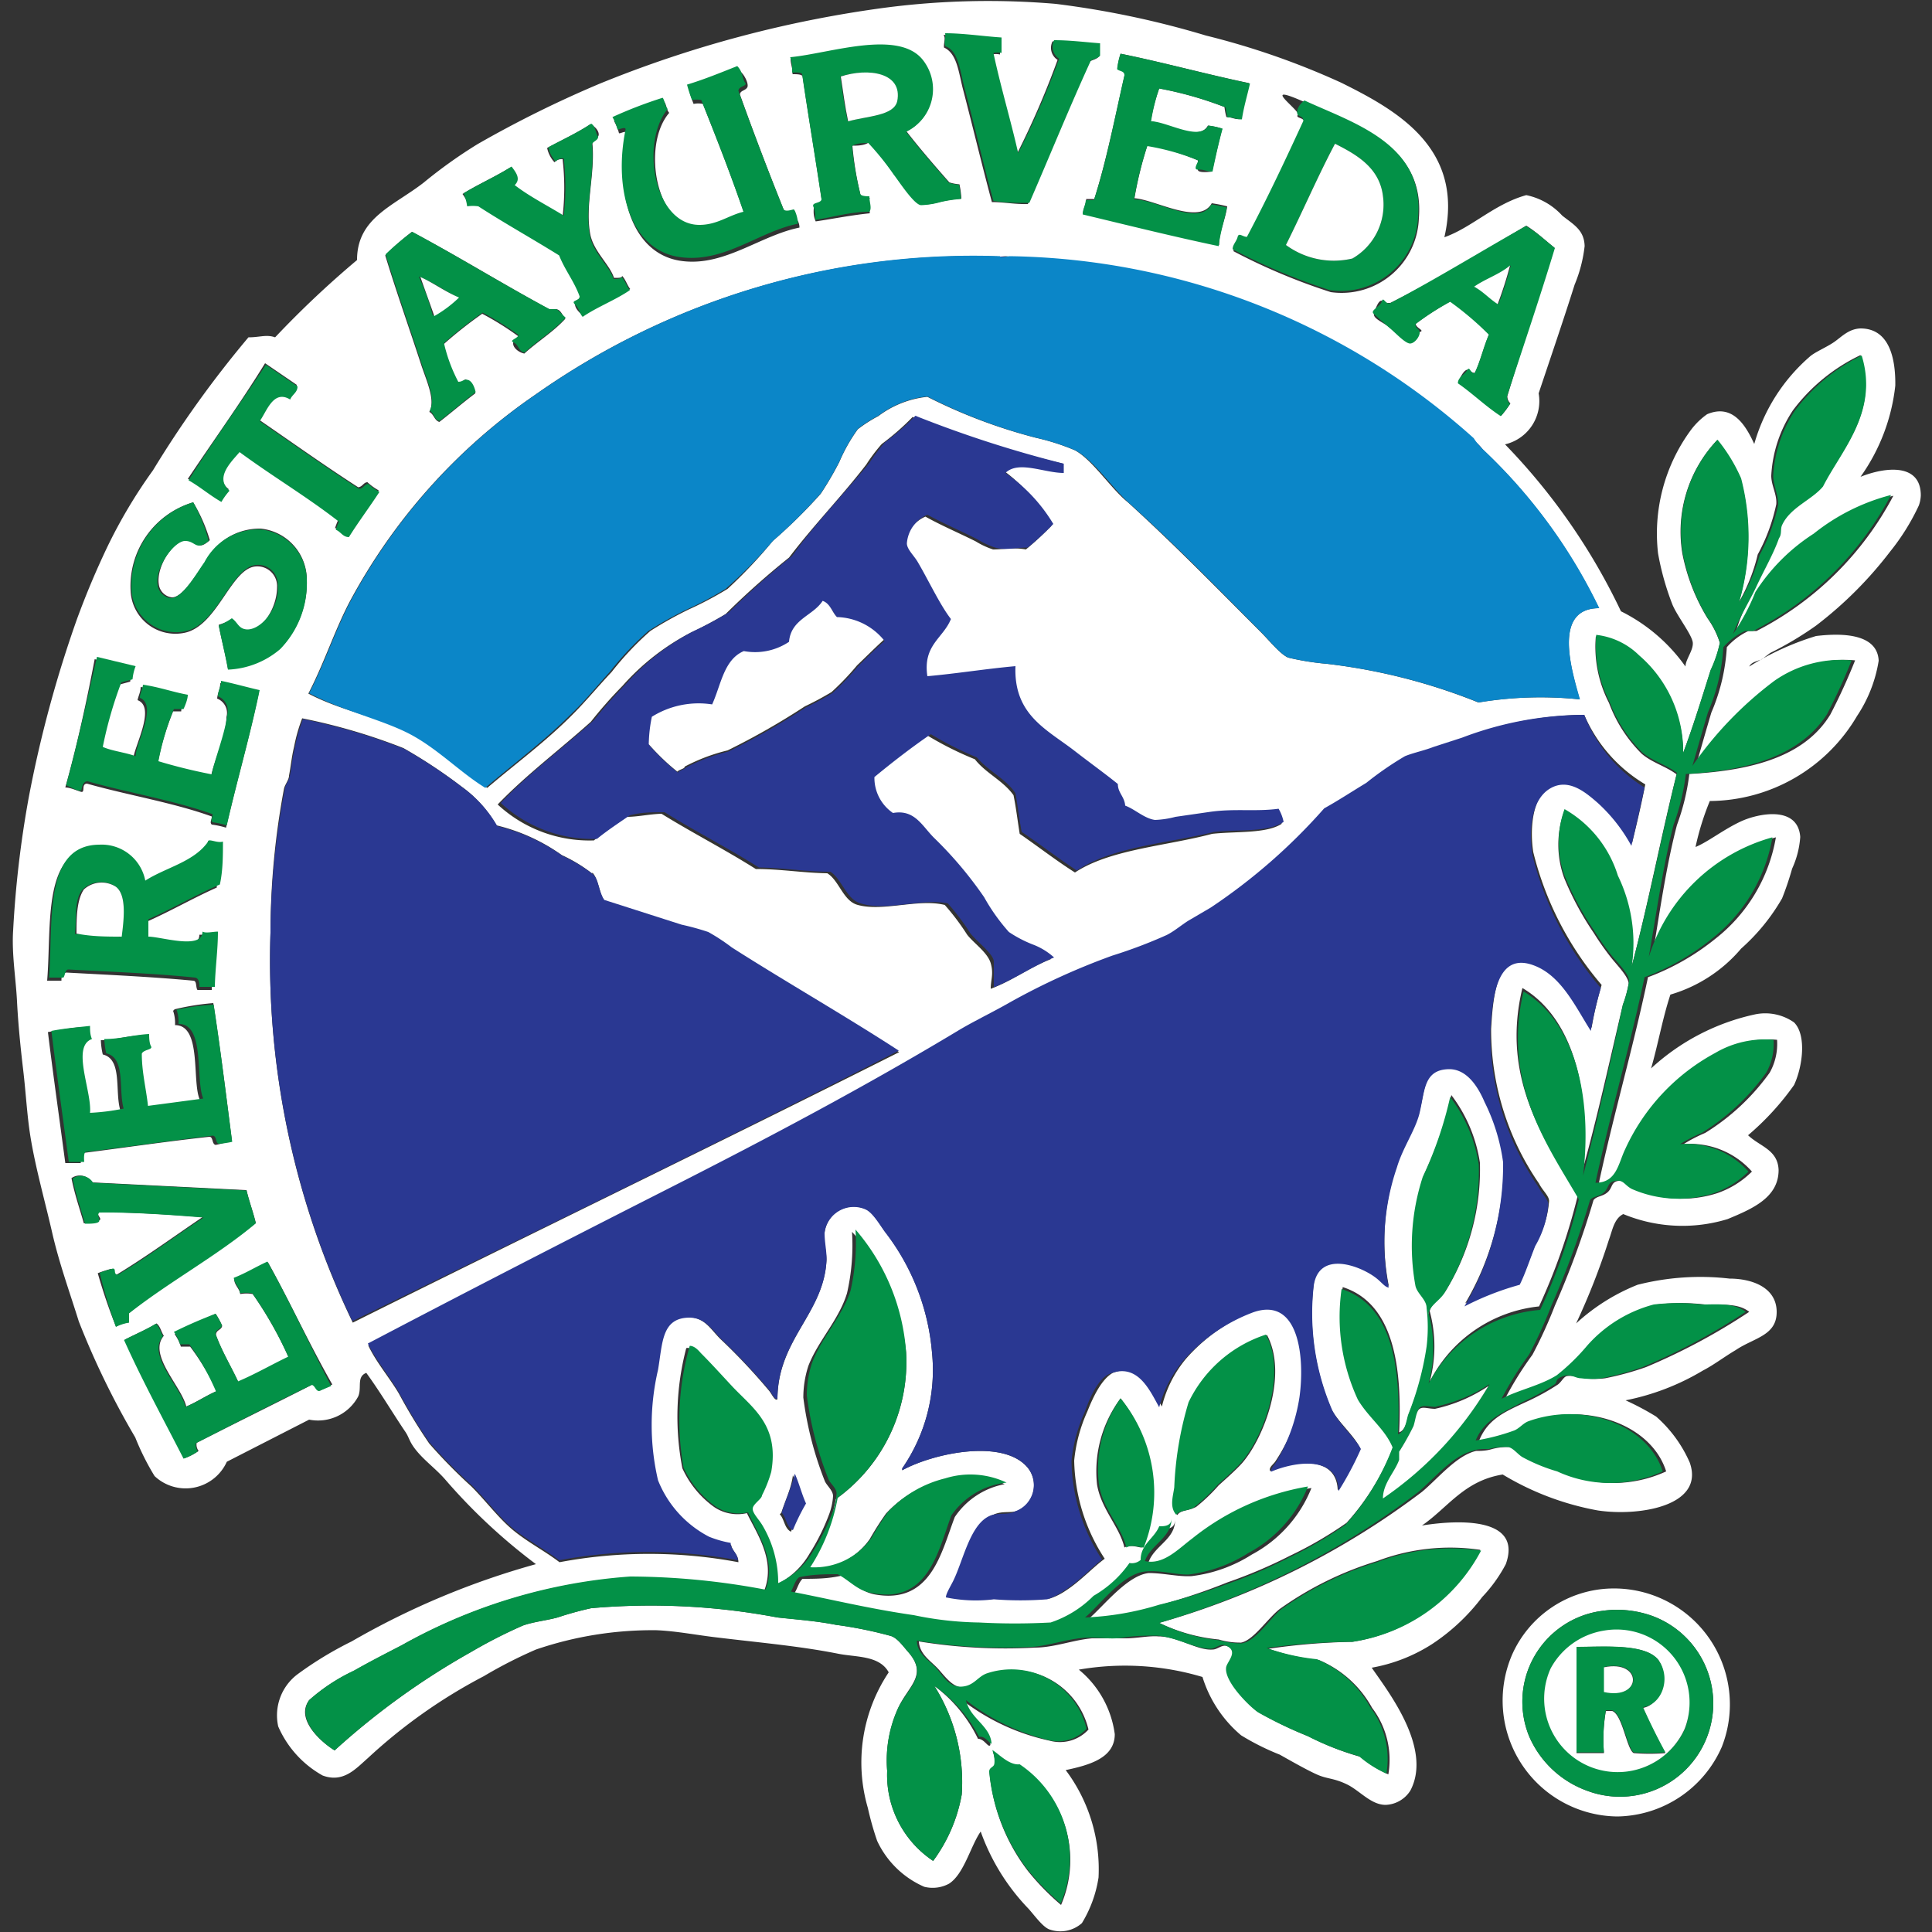 <svg id="Vrstva_1" data-name="Vrstva 1" xmlns="http://www.w3.org/2000/svg" width="50" height="50"><rect width="100%" height="100%" fill="#333333" stroke="none"/><defs><style>.cls-1{fill:#fff}.cls-1,.cls-2,.cls-3{fill-rule:evenodd}.cls-2{fill:#039147}.cls-3{fill:#2a3892}</style></defs><path class="cls-1" d="M45.27 17.25a7.16 7.16 0 011.73-.79c.83-.1 1.59 0 1.62.64a3.59 3.59 0 01-.56 1.43 4.45 4.45 0 01-3.81 2.2 6.9 6.9 0 00-.37 1.19c.32-.13.72-.45 1.17-.66s1.48-.42 1.54.4a2.34 2.34 0 01-.21.82 7.79 7.79 0 01-.26.77 5.19 5.19 0 01-1.06 1.3 3.79 3.79 0 01-1.83 1.19c-.2.6-.32 1.29-.5 1.91a5.76 5.76 0 012.7-1.4 1.3 1.3 0 011 .21c.33.33.22 1.15 0 1.62a7 7 0 01-1.19 1.3c.3.29.77.37.79.9 0 .71-.67 1-1.32 1.27a4 4 0 01-2.7-.13c-.24.12-.28.42-.37.66a17.91 17.91 0 01-.85 2.17 5.17 5.17 0 011.59-1 6.6 6.6 0 012.38-.16c.57 0 1.21.22 1.22.85s-.59.68-1.06 1c-.29.17-.56.38-.85.53a6.24 6.24 0 01-2 .77 7.21 7.21 0 01.79.42 3.38 3.38 0 01.87 1.19c.4 1.13-1.32 1.4-2.38 1.24a7.26 7.26 0 01-2.46-.93c-1 .16-1.42.86-2.09 1.32 1-.16 2.6-.2 2.17 1a3.81 3.81 0 01-.61.85 5.23 5.23 0 01-1.3 1.22 4.28 4.28 0 01-1.56.61c.41.6 1.58 2.08 1 3.18a.79.79 0 01-.64.37c-.38 0-.67-.37-1-.53s-.5-.14-.74-.24-.68-.35-1-.53a6.4 6.4 0 01-1-.5 3.21 3.21 0 01-1-1.51 7 7 0 00-3.2-.19 2.6 2.6 0 01.93 1.67c0 .62-.66.8-1.27.93a4.27 4.27 0 01.85 2.78 3.19 3.19 0 01-.43 1.18.84.84 0 01-.85.16c-.17-.07-.37-.35-.53-.53a5.56 5.56 0 01-1.24-2c-.26.37-.43 1.1-.82 1.35a.89.89 0 01-.64.08 2.4 2.4 0 01-1.22-1.19 7.73 7.73 0 01-.24-.85 4.2 4.2 0 01.54-3.51c-.24-.44-.84-.39-1.3-.48-1-.2-2.05-.29-3.12-.42-.53-.06-1.08-.17-1.59-.19a9.33 9.33 0 00-3.12.5 11.86 11.86 0 00-1.35.69 13.78 13.78 0 00-3 2.12c-.31.27-.63.65-1.17.45a2.67 2.67 0 01-1.15-1.27 1.33 1.33 0 01.5-1.35 9.29 9.29 0 011.4-.85 20.44 20.44 0 014.77-2 14.87 14.87 0 01-2.33-2.17c-.23-.27-.52-.48-.74-.74s-.2-.36-.32-.53c-.33-.49-.63-1-1-1.51-.26.1-.11.38-.21.61a1.18 1.18 0 01-1.27.6l-2.13 1.09A1.17 1.17 0 014 38.2a6.57 6.57 0 01-.5-1 21 21 0 01-1.46-3c-.23-.74-.51-1.51-.69-2.3s-.43-1.67-.56-2.47C.7 28.88.67 28.28.6 27.69S.47 26.5.44 25.91s-.14-1.23-.1-1.83a27.16 27.16 0 01.4-3.42A31.09 31.09 0 012 16c.24-.65.48-1.22.77-1.83a13.22 13.22 0 011.19-2 27.6 27.6 0 012.47-3.44c.3 0 .46-.08.69 0a25.26 25.26 0 012.12-2c0-1.09.93-1.39 1.72-2a12.46 12.46 0 011.4-1 29 29 0 013.15-1.56A30.07 30.07 0 0122.9.2a20.62 20.62 0 014.42-.1 23.46 23.46 0 013.89.82 19.88 19.88 0 013.5 1.22c1.43.71 3.2 1.69 2.67 4 .71-.25 1.29-.86 2.12-1.09a1.73 1.73 0 01.93.53c.29.23.57.37.58.79a3.65 3.65 0 01-.26 1c-.27.86-.66 2-.93 2.81a1.15 1.15 0 01-.87 1.32 16.1 16.1 0 013 4.32 4.49 4.49 0 011.67 1.43c0-.18.2-.41.19-.61s-.41-.7-.53-1a7 7 0 01-.37-1.32 4.52 4.52 0 01.82-3.15 1.87 1.87 0 01.45-.45c.66-.28 1 .29 1.22.77a4.68 4.68 0 011.46-2.28c.14-.11.38-.21.58-.34s.39-.36.71-.37c.74 0 .91.76.9 1.48a5 5 0 01-.9 2.36c.62-.25 1.56-.37 1.56.48a.86.86 0 01-.05.26 5.75 5.75 0 01-.74 1.19A10.18 10.18 0 0147 16.19a8.71 8.71 0 01-1.19.71l-.21.16c-.15.06-.28.08-.33.19zm.16-2.09c.19-.41.44-.84.58-1.24 0-.12 0-.24.08-.34.21-.44.77-.63 1.06-1 .5-.93 1.49-1.93 1-3.39a4.72 4.72 0 00-1.75 1.43 3.37 3.37 0 00-.56 1.69c0 .26.15.48.13.74a4.77 4.77 0 01-.48 1.3 4.65 4.65 0 01-.49 1.24 6 6 0 00.05-3.2 4.31 4.31 0 00-.61-1 3.44 3.44 0 00-.9 2.94 5.07 5.07 0 00.65 1.67 2.24 2.24 0 01.32.64 3.24 3.24 0 01-.24.71c-.24.76-.45 1.44-.71 2.14A3.28 3.28 0 0042.41 17a1.88 1.88 0 00-1.11-.53 3.16 3.16 0 00.34 1.72 3.63 3.63 0 00.85 1.32c.27.23.62.32.9.53-.41 1.63-.73 3.34-1.17 5a4 4 0 00-.37-2.25A3 3 0 0040.48 21a2.53 2.53 0 000 1.72 7.76 7.76 0 00.77 1.43 7.06 7.06 0 00.45.64c.16.2.43.47.45.66A3 3 0 0142 26c-.35 1.48-.68 3-1.06 4.34.26-2.08-.23-4-1.54-4.77-.58 2.4.64 4 1.43 5.38a15.71 15.71 0 01-1 2.86A3.59 3.59 0 0037 35.76a3.49 3.49 0 000-1.83c.05-.2.26-.31.4-.5a6 6 0 00.9-3.34 3.84 3.84 0 00-.74-1.75 9.89 9.89 0 01-.71 2.07 5.76 5.76 0 00-.19 2.81c0 .21.25.37.29.58a4.11 4.11 0 010 1 7.86 7.86 0 01-.48 1.77c-.06.18-.08.43-.26.5.08-1.72-.15-3.34-1.46-3.76a5.09 5.09 0 00.42 2.86c.27.46.71.77.9 1.24a6.28 6.28 0 01-1.22 2 10.08 10.08 0 01-1.46.85 12.65 12.65 0 01-1.62.69 15.82 15.82 0 01-1.72.58 7.51 7.51 0 01-1.88.37c.38-.32 1-1.13 1.56-1.19.38 0 .76.1 1.11.08a3.73 3.73 0 001.56-.56 3.36 3.36 0 001.54-1.72 6.51 6.51 0 00-3 1.35c-.35.26-.74.69-1.22.58.15-.44.7-.6.69-1.11 0 .23-.19.25-.32.21-.12.33-.44.47-.48.87a.34.34 0 01-.29.08 2.88 2.88 0 01-.93.85 2.81 2.81 0 01-1.11.69 17.28 17.28 0 01-1.85 0 8.78 8.78 0 01-1.69-.19c-1.13-.17-2.2-.42-3.18-.61.08-.12.11-.28.21-.37.31 0 .65 0 1-.08.3.16.51.41.85.48 1.48.28 1.74-1.09 2.09-2a2 2 0 011.29-.85 2.19 2.19 0 00-1.59-.11 3 3 0 00-1.48.87 7.47 7.47 0 00-.42.66 1.81 1.81 0 01-1.59.77 4.92 4.92 0 00.71-1.8 4.36 4.36 0 001.82-3.8 5.43 5.43 0 00-1.4-3.12 5.56 5.56 0 01-.13 1.59c-.21.69-.75 1.23-1 1.88a2.66 2.66 0 00-.13.82 8.93 8.93 0 00.56 2.17c.06.12.2.23.21.37a1.63 1.63 0 01-.11.5 5.47 5.47 0 01-.5 1 2 2 0 01-.9.82 2.91 2.91 0 00-.4-1.48c-.09-.16-.27-.31-.26-.45s.19-.25.24-.34a3.3 3.3 0 00.24-.61c.25-1.16-.43-1.63-1-2.2-.28-.31-.55-.6-.82-.87-.07-.07-.17-.23-.29-.19a7 7 0 00-.1 3.11 2.52 2.52 0 00.82 1 1.08 1.08 0 00.85.16c.25.52.75 1.22.45 2a19 19 0 00-3.5-.34 14.08 14.08 0 00-5.9 1.77c-.38.2-.82.42-1.24.66A4.79 4.79 0 008 44c-.37.5.33 1.1.66 1.3a19.25 19.25 0 013.52-2.54 12.93 12.93 0 011.35-.69c.28-.1.61-.13.9-.21a8.48 8.48 0 01.87-.24 17.6 17.6 0 014.82.24c.5.05 1 .09 1.51.19a10.71 10.71 0 011.43.29c.17.06.3.25.45.42.51.59 0 .87-.26 1.43a3.26 3.26 0 00-.29 1.64 2.67 2.67 0 001.19 2.33 4.09 4.09 0 00.74-1.72 4.67 4.67 0 00-.71-2.81A3.71 3.71 0 0125.31 45c.17 0 .27.25.32.16 0-.45-.56-.64-.66-1.11a5.63 5.63 0 002.2 1 1 1 0 001-.29 2 2 0 00-2.59-1.43c-.24.1-.38.34-.66.34s-.48-.31-.66-.5-.46-.36-.48-.69a13.91 13.91 0 003 .16c.5 0 1-.2 1.48-.24h.87c.29 0 .6-.07.85-.05.51 0 1 .37 1.4.34.14 0 .25-.15.4-.08.32.15 0 .43 0 .58 0 .36.58 1 .82 1.14a10.46 10.46 0 001.27.61 7.17 7.17 0 001.35.53 2.82 2.82 0 00.71.45 2.22 2.22 0 00-.42-1.72 2.8 2.8 0 00-1.38-1.24 5.63 5.63 0 01-1.3-.29 17 17 0 012.17-.18 4.51 4.51 0 003.31-2.38 5.31 5.31 0 00-2.67.29 8.72 8.72 0 00-2.52 1.24c-.32.25-.68.81-1 .87a1.93 1.93 0 01-.58-.08A4.53 4.53 0 0130 42a20.53 20.53 0 006.8-3.39c.41-.34.89-.94 1.4-1.06.1 0 .26 0 .42-.05a1.62 1.62 0 01.5-.05c.13 0 .25.19.37.26a4.52 4.52 0 00.9.37 3.26 3.26 0 002.73 0c-.38-1.21-2.05-1.8-3.47-1.3-.14 0-.23.18-.37.24a5.45 5.45 0 01-1 .26c.23-.56.66-.74 1.22-1a6 6 0 00.82-.45c.09-.07.14-.18.21-.21s.32 0 .48.05a2.13 2.13 0 00.53 0 7.58 7.58 0 001.06-.29 16 16 0 002.67-1.43c-.3-.24-.74-.17-1.14-.19a5.42 5.42 0 00-1.24 0 3.48 3.48 0 00-1.72 1.06 5.45 5.45 0 01-.79.77c-.45.27-1 .38-1.43.61a8.86 8.86 0 01.71-1.14 11.75 11.75 0 00.58-1.27 22.77 22.77 0 001-2.73c.08-.11.24-.09.37-.21s.08-.27.29-.29.24.11.42.21a3 3 0 002.12.11 2.35 2.35 0 00.9-.56 2.13 2.13 0 00-1.77-.71 4 4 0 01.56-.29 5.78 5.78 0 001.67-1.56 1.52 1.52 0 00.19-.85 2.53 2.53 0 00-1.51.34 5.35 5.35 0 00-2.33 2.49c-.18.38-.22.91-.77.87.39-1.81.89-3.51 1.27-5.32a6.2 6.2 0 001.75-1 4.24 4.24 0 001.56-2.62 4.65 4.65 0 00-3.2 3.1c.19-1.14.36-2.36.64-3.42a5.84 5.84 0 00.32-1.32c1.67-.09 3-.47 3.65-1.54a15.22 15.22 0 00.64-1.4 3 3 0 00-2 .53 9.55 9.55 0 00-2.12 2.2c.13-.45.26-.91.4-1.38a5 5 0 00.4-1.69 1.71 1.71 0 01.56-.42h.21a8.26 8.26 0 003.54-3.5 5.33 5.33 0 00-2 1 5 5 0 00-1.51 1.51 5.59 5.59 0 01-.58 1.09c.09-.43.32-.84.52-1.27zm-21-13.93c.35.16.38.67.5 1.11.26 1 .5 2 .74 2.89.32 0 .59.06.93.05.53-1.22 1-2.48 1.59-3.68.07-.05.18-.06.24-.13v-.32c-.4 0-.78-.07-1.19-.08a.37.37 0 00.13.48A22 22 0 0126.31 4c-.19-.89-.45-1.7-.64-2.59a.49.49 0 01.21 0v-.4c-.49 0-1-.06-1.46-.11.06.1 0 .19.01.33zm-.53.37c-.63-.82-2.44-.17-3.44-.08 0 .15.06.24.05.4.11 0 .22 0 .26.05.16 1.09.34 2.15.5 3.23 0 .11-.2.06-.21.19s0 .22.05.34c.47-.07.91-.16 1.4-.21 0-.09-.05-.24 0-.4-.11 0-.2 0-.24-.08a8.4 8.4 0 01-.21-1.27c.12 0 .3 0 .42-.08a7 7 0 01.66.82c.12.15.54.76.71.79a2.12 2.12 0 00.5-.08 3.45 3.45 0 01.53-.08 2.26 2.26 0 00-.05-.37 1.14 1.14 0 01-.26-.05c-.38-.43-.76-.87-1.11-1.32a1.22 1.22 0 00.44-1.8zm5.1-.21a1.91 1.91 0 00-.08.37c.06.06.19 0 .19.16-.25 1.09-.47 2.22-.79 3.23h-.21c0 .14-.07.23-.08.37 1.17.28 2.33.57 3.52.82 0-.35.16-.64.21-1a3.62 3.62 0 00-.4-.08c-.32.58-1.45-.09-2-.13a9.6 9.6 0 01.34-1.38 6.33 6.33 0 011.3.4v.24c0 .08.21.07.37.05.08-.38.17-.75.26-1.11a1.91 1.91 0 00-.37-.08c-.23.43-1.08-.07-1.48-.11a4.94 4.94 0 01.22-.85 9.41 9.41 0 011.69.48 1.43 1.43 0 00.05.26c.15 0 .21.07.37.05.06-.32.15-.61.21-.93-1.11-.23-2.19-.53-3.32-.76zm-9.88.42c-.43.16-.84.34-1.3.48a3.78 3.78 0 00.13.4.57.57 0 01.24 0c.38.95.75 1.9 1.09 2.89-.4.11-.68.36-1.14.34-1.17 0-1.54-2.17-.82-3-.07-.07-.07-.21-.13-.29a11.32 11.32 0 00-1.3.5 1.22 1.22 0 01.13.32c.07 0 .17-.08.21 0-.33 1.56.12 3.17 1.46 3.31 1.08.12 2-.67 3-.87 0-.17-.1-.22-.11-.37s-.2 0-.26 0q-.61-1.51-1.17-3.07c0-.11.14-.1.19-.19s-.1-.39-.23-.44zm15.32 5.75a2 2 0 002.28-1.91c.16-1.91-1.69-2.44-2.94-3s-.11.22-.19.32.19.06.16.21c-.48 1-.92 2-1.46 3-.11 0-.17-.07-.24 0s-.1.2-.13.32a15.62 15.62 0 002.52 1.06zM15.27 3.22c-.35.23-.74.41-1.11.61a.78.78 0 00.19.37.25.25 0 01.21-.08 6.45 6.45 0 010 1.48c-.43-.26-.88-.5-1.27-.79.18-.15 0-.33-.08-.48-.4.25-.84.44-1.24.69a1.5 1.5 0 01.16.29 1 1 0 01.29 0c.68.44 1.4.84 2.09 1.27.15.38.39.67.53 1.06 0 .13-.15.09-.16.21s.11.24.21.32c.38-.25.84-.43 1.22-.69-.08-.1-.12-.25-.21-.34 0 .06-.12.05-.21.05-.11-.34-.52-.68-.61-1.11-.15-.75.13-1.58.05-2.38 0-.08.13-.1.16-.19s-.08-.25-.22-.29zM39.5 5.84c-1.16.69-2.31 1.4-3.52 2-.12 0-.13 0-.21-.05s-.17.18-.21.32.25.23.45.4.43.38.5.37.11-.25.24-.29-.11-.1-.11-.21a7 7 0 01.9-.58 8 8 0 011 .85c-.14.31-.22.68-.37 1-.1 0-.11-.07-.19-.08s-.2.19-.24.34c.39.26.72.59 1.11.85a2.51 2.51 0 00.24-.32.25.25 0 01-.08-.19c.39-1.3.82-2.55 1.22-3.84-.23-.18-.47-.41-.73-.57zM14.37 8h-.16c-1.2-.65-2.34-1.36-3.55-2a6.57 6.57 0 00-.69.61c.27.89.63 1.91.93 2.83.13.4.38.92.21 1.22.12.06.13.22.26.26.31-.24.61-.5.93-.74 0-.14-.16-.2-.21-.32s-.12.08-.24.05a4.13 4.13 0 01-.37-1 11 11 0 011-.79 7.61 7.61 0 01.93.58c0 .08-.13.08-.13.19s.14.23.29.26c.34-.31.75-.56 1.06-.9-.09-.11-.12-.25-.26-.25zm11.49-1.36a19.64 19.64 0 00-12 3.57 15.19 15.19 0 00-4.82 5.38c-.39.75-.65 1.57-1.06 2.36.87.46 1.87.61 2.7 1.06s1.28 1 1.93 1.38c.75-.64 1.52-1.2 2.22-1.91.34-.34.65-.72 1-1.09a7.83 7.83 0 011-1.06 9.6 9.6 0 011-.56 9.18 9.18 0 001-.53A12.23 12.23 0 0020 14a13.46 13.46 0 001.24-1.22 8.48 8.48 0 00.48-.82 4.32 4.32 0 01.48-.85 3.53 3.53 0 01.53-.34 2.54 2.54 0 011.27-.5 13.79 13.79 0 002.81 1.06 5.94 5.94 0 011 .32c.46.24.94 1 1.38 1.35 1.22 1.11 2.28 2.2 3.44 3.36.22.22.51.58.71.66a6.82 6.82 0 001 .16 15.19 15.19 0 013.92 1 9.74 9.74 0 012.62-.08c-.2-.73-.71-2.36.5-2.36a13.91 13.91 0 00-3-4.1 1.5 1.5 0 00-.26-.26 18.37 18.37 0 00-12-4.71c-.03-.07-.18-.02-.26-.03zm-21 5.75c.3.17.55.39.85.56a1.73 1.73 0 01.21-.29c-.39-.29.06-.71.26-1 .84.62 1.75 1.16 2.57 1.8a1.85 1.85 0 00-.08.21c.13 0 .19.17.34.19.26-.4.54-.77.79-1.17a1.38 1.38 0 01-.29-.21c-.1 0-.13.12-.24.13-.87-.56-1.71-1.16-2.57-1.75.19-.24.35-.82.79-.56 0-.13.17-.19.19-.34l-.82-.56c-.64 1.04-1.33 1.99-1.99 2.98zm18.75-1.59a6.51 6.51 0 01-.79.69 4.26 4.26 0 00-.4.53c-.63.82-1.37 1.58-2 2.41a21 21 0 00-1.64 1.46 9.4 9.4 0 01-.9.48 6.14 6.14 0 00-1.77 1.38 11.67 11.67 0 00-.82.93c-.8.72-1.67 1.37-2.41 2.14a3.49 3.49 0 002.49.93c.27-.22.56-.41.85-.61.29 0 .58-.07.9-.08.79.49 1.65.93 2.44 1.43.65 0 1.21.1 1.85.11.31.19.41.72.79.82.65.18 1.57-.17 2.25 0a6.12 6.12 0 01.58.77c.17.22.53.46.61.74s0 .42 0 .66c.56-.21 1-.55 1.56-.77a1.72 1.72 0 00-.56-.34 3.18 3.18 0 01-.61-.32 5 5 0 01-.64-.9 10.11 10.11 0 00-1.3-1.54c-.31-.3-.5-.74-1.06-.64a1.1 1.1 0 01-.48-.93c.47-.39.95-.77 1.46-1.11a8.64 8.64 0 001.22.61c.28.36.73.55 1 .93.07.35.1.63.16 1 .48.33.94.69 1.43 1 .91-.6 2.34-.68 3.55-1 .62-.07 1.4 0 1.8-.26a1.13 1.13 0 00-.13-.34c-.59.06-1.14 0-1.77.08l-.9.13a2.36 2.36 0 01-.53.08c-.28 0-.52-.28-.77-.37 0-.23-.17-.32-.19-.56-.32-.26-.72-.54-1.11-.85-.72-.56-1.59-.92-1.54-2.2-.78.07-1.5.19-2.28.26-.12-.82.41-1 .61-1.48-.27-.36-.58-1-.85-1.46-.11-.18-.28-.34-.29-.5a.88.88 0 01.53-.74c.41.23.86.42 1.3.64a2.12 2.12 0 00.45.21c.27 0 .52-.06.85 0a8.15 8.15 0 00.66-.61A4.26 4.26 0 0026 12.2c.34-.3 1 0 1.51 0V12a30.12 30.12 0 01-3.9-1.21zM3.38 15.29a1.16 1.16 0 001.38 1.09c.86-.16 1.21-1.66 1.85-1.72a.51.51 0 01.56.53c0 .57-.41 1.16-.79 1.14-.22 0-.23-.18-.4-.29a1.9 1.9 0 01-.32.13c.07.38.17.75.24 1.14a2.22 2.22 0 001.35-.53A2.44 2.44 0 007.94 15a1.33 1.33 0 00-1.19-1.32 1.58 1.58 0 00-1.43.85c-.21.27-.57.93-.87.93a.39.39 0 01-.34-.34c-.07-.45.37-1.14.71-1.14s.27.3.61 0A4.2 4.2 0 005 13a2.26 2.26 0 00-1.62 2.29zm-1.69 5.09c.12 0 .27.07.4.11s0-.2.16-.21c1.06.3 2.23.49 3.23.85 0 .1-.06.15 0 .21a2.26 2.26 0 01.37.08c.27-1.18.6-2.3.85-3.5-.33-.08-.64-.17-1-.24 0 .16-.07.25-.08.4a.4.4 0 01.24.48c0 .47-.33 1.15-.4 1.54q-.71-.15-1.38-.34a7 7 0 01.4-1.35h.21c0-.11.06-.26.11-.37-.4-.08-.75-.2-1.16-.26 0 .13-.06.23-.08.34.48.18-.08 1.18-.11 1.51-.27-.1-.6-.12-.85-.24a10.54 10.54 0 01.48-1.67l.29-.08a1.28 1.28 0 01.08-.34l-1-.24c-.21 1.1-.45 2.21-.76 3.32zm19.7 12.23c0-.23-.08-.46-.05-.71a.76.76 0 011.06-.61c.19.08.35.37.5.58A5.91 5.91 0 0124.12 35a4.47 4.47 0 01-.77 3v.05c.82-.45 2.64-.83 3.26-.05a.72.72 0 01-.26 1.09c-.18.08-.41 0-.64.11-.58.21-.76 1.23-1 1.75-.08.15-.18.3-.16.37a3.8 3.8 0 001.24.05 8.88 8.88 0 001.38 0 1.63 1.63 0 00.42-.21c.37-.24.71-.61 1-.82a4.79 4.79 0 01-.79-2.54 4 4 0 01.34-1.27c.15-.38.37-.84.66-1 .71-.28 1 .42 1.27.87a3.06 3.06 0 01.61-1.22 4.48 4.48 0 011.83-1.27c1.17-.41 1.33 1.24 1.19 2.2a4.65 4.65 0 01-.7 1.72c-.05.07-.17.15-.13.24.65-.27 1.72-.41 1.75.5a8.54 8.54 0 00.58-1.09c-.14-.31-.55-.66-.74-1a6.32 6.32 0 01-.46-3.26c.13-.93 1.22-.49 1.62-.19.12.1.22.28.32.24a6 6 0 01.21-3.1c.15-.51.46-.93.58-1.38.16-.59.1-1.18.79-1.17.47 0 .75.5.9.85a5 5 0 01.5 1.53 7.2 7.2 0 01-1 3.73 7.34 7.34 0 011.43-.56c.14-.29.25-.63.4-1a2.5 2.5 0 00.34-1.09c0-.13-.17-.27-.26-.45a7 7 0 01-1.24-4c.05-.84.14-2.11 1.14-1.72.7.27 1.06 1.06 1.46 1.69a9.46 9.46 0 01.26-1.11 8.36 8.36 0 01-1.77-3.44c-.1-.66 0-1.46.45-1.72s.93.1 1.24.37a4.24 4.24 0 01.87 1.11c.12-.49.24-1 .34-1.51A3.87 3.87 0 0141 18.5a8.93 8.93 0 00-3.15.61l-.74.24c-.26.09-.52.14-.74.24a8.4 8.4 0 00-1 .69c-.37.23-.72.47-1.09.66a15 15 0 01-2.94 2.57l-.58.34c-.19.12-.36.27-.56.37a12.59 12.59 0 01-1.4.53A17.88 17.88 0 0026.13 26c-.43.24-.87.45-1.27.69-2.45 1.47-5 2.84-7.57 4.13s-5.19 2.63-7.76 4c.21.44.54.82.79 1.24a14 14 0 00.79 1.3 13.64 13.64 0 001.09 1.11c.38.38.71.83 1.09 1.14s.81.53 1.19.82a12.54 12.54 0 014.63 0c0-.2-.15-.27-.19-.45a2.74 2.74 0 01-.56-.16A2.82 2.82 0 0117 38.3a6.29 6.29 0 010-2.86c.12-.7.09-1.37.82-1.35.41 0 .57.31.82.56A15.69 15.69 0 0119.91 36c.07.09.15.27.21.21.01-1.56 1.2-2.21 1.27-3.6zm-6.06-10a3.94 3.94 0 00-.79-.48 4.88 4.88 0 00-1.69-.77 3.19 3.19 0 00-.9-1 13.31 13.31 0 00-1.51-1 15.36 15.36 0 00-2.62-.77 4.35 4.35 0 00-.21.74c-.06.24-.08.48-.13.74 0 .11-.11.24-.13.34A20.21 20.21 0 007 24.14a21.55 21.55 0 002.13 10.09c4.71-2.35 9.47-4.65 14.14-7-1.4-.92-2.91-1.78-4.32-2.67a5.12 5.12 0 00-.61-.4 6.68 6.68 0 00-.69-.19l-2-.64c-.16-.25-.15-.56-.32-.75zm-10-.74c-.36.5-1.09.64-1.62 1a1.15 1.15 0 00-1.19-.93c-1.44 0-1.18 2-1.3 3.44h.37c0-.07 0-.19.13-.21 1.11.06 2.22.11 3.28.21.1 0 .06.17.11.24h.37c0-.49.07-.94.08-1.43h-.4c0 .48-1.07.12-1.4.13v-.45c.64-.28 1.22-.62 1.85-.9 0-.36 0-.76.08-1.11-.08-.03-.31-.18-.32-.03zm-.85 4.29a1 1 0 01.05.37c.7 0 .43 1.45.64 1.93l-1.43.19c0-.46-.14-.87-.16-1.35 0-.1.21-.08.24-.19s0-.23-.05-.32c-.41 0-.75.12-1.16.13a1.88 1.88 0 00.05.37c.51.12.31.94.45 1.43a5.61 5.61 0 01-.87.11c0-.56-.48-1.71.05-1.91 0-.11 0-.23-.05-.34-.32 0-.65.07-1 .13.14 1.14.3 2.26.45 3.39h.4c0-.11 0-.22.05-.26 1.1-.14 2.17-.3 3.28-.42.1 0 .06.19.16.21a2.13 2.13 0 00.42-.12c-.15-1.19-.3-2.38-.48-3.55a6.46 6.46 0 00-1 .16zm-2.1 4.44a.37.37 0 00-.53-.11c.08.42.21.78.32 1.17.15 0 .22-.08.37-.08s-.06-.15 0-.21c.84 0 1.84.06 2.7.13C4.5 32 3.79 32.52 3 33c-.09 0 0-.16-.13-.16a3.34 3.34 0 00-.34.11A14.17 14.17 0 003 34.33a1.14 1.14 0 01.34-.11v-.24c1-.82 2.25-1.49 3.28-2.33-.07-.29-.17-.55-.24-.85zm4.55 2.07c-.29.14-.56.3-.87.42 0 .17.13.24.16.4a.88.88 0 01.32 0 9.81 9.81 0 01.93 1.64c-.44.21-.85.44-1.3.64-.19-.41-.42-.78-.58-1.22 0-.14.14-.12.16-.24a2.06 2.06 0 00-.17-.31 11.83 11.83 0 00-1.06.53 1.06 1.06 0 01.16.32h.24A6.3 6.3 0 015.61 36c-.28.12-.51.28-.79.4-.12-.52-1-1.34-.58-1.83-.07-.1-.09-.25-.19-.32-.26.16-.55.28-.82.42.47 1.06 1 2 1.54 3.07a1.45 1.45 0 00.37-.19.27.27 0 01-.05-.21c1-.51 2-1 3-1.51.09 0 .09.14.19.16l.32-.16c-.6-1.05-1.09-2.13-1.67-3.17zm24 6.35a4.51 4.51 0 00.61-.58c.2-.18.46-.41.61-.58.56-.65 1.19-2.28.64-3.31a3.38 3.38 0 00-2 1.75 8.84 8.84 0 00-.37 2.2c0 .23-.12.52.05.71.09-.14.28-.1.48-.21zM29 36.19a3.16 3.16 0 00-.61 2.22c.1.64.58 1.09.71 1.64.15-.09.36 0 .45 0a3.85 3.85 0 00-.55-3.86zm-8.82 3c.12.12.12.37.29.45a5.62 5.62 0 01.34-.69c-.12-.24-.18-.53-.29-.77-.04.33-.19.63-.3.97zm5.56 6.51c0 .08-.14.07-.13.19a4.9 4.9 0 001 2.54 6.38 6.38 0 00.85.87 2.94 2.94 0 00-1.06-3.6c-.28 0-.55-.28-.71-.37.04.07.05.22.09.33z"/><path class="cls-2" d="M24.46.86c.47 0 1 .08 1.46.11v.4a.49.49 0 00-.21 0c.19.89.44 1.71.64 2.59a22 22 0 001.06-2.44.37.37 0 01-.13-.48c.41 0 .79.05 1.19.08v.32c-.05.07-.17.08-.24.13-.55 1.2-1.06 2.46-1.59 3.68-.33 0-.6 0-.93-.05-.24-.86-.48-1.92-.74-2.89-.12-.44-.16-1-.5-1.11-.05-.11.01-.2-.01-.34zm-1.01 2.55c.36.46.73.89 1.11 1.32a1.14 1.14 0 00.26.05 2.26 2.26 0 01.05.37 3.45 3.45 0 00-.53.08 2.12 2.12 0 01-.5.08c-.18 0-.59-.64-.71-.79a7 7 0 00-.66-.82c-.12 0-.3 0-.42.08A8.4 8.4 0 0022.26 5c0 .07.13.08.24.08 0 .16.07.31 0 .4-.49 0-.94.14-1.4.21 0-.12 0-.22-.05-.34s.19-.08.21-.19c-.16-1.08-.34-2.14-.5-3.23 0-.06-.15-.06-.26-.05 0-.15 0-.25-.05-.4 1-.09 2.81-.74 3.44.08a1.22 1.22 0 01-.44 1.85zm-.24-.79c.15-.75-.76-.86-1.46-.64.05.4.11.79.19 1.16.51-.14 1.19-.14 1.28-.53zm9.14-.46c-.07.31-.16.6-.21.93-.16 0-.22-.06-.37-.05a1.43 1.43 0 01-.05-.26A9.41 9.41 0 0030 2.29a4.94 4.94 0 00-.21.85c.4 0 1.26.53 1.48.11a1.91 1.91 0 01.37.08c-.1.36-.18.73-.26 1.11-.16 0-.22-.06-.37-.05s0-.19 0-.24a6.33 6.33 0 00-1.32-.37 9.6 9.6 0 00-.34 1.38c.57 0 1.69.72 2 .13a3.62 3.62 0 01.4.08c-.06.34-.17.63-.21 1-1.19-.25-2.35-.54-3.52-.82 0-.14.07-.23.08-.37h.21c.33-1 .54-2.14.79-3.23 0-.12-.13-.1-.19-.16a1.91 1.91 0 01.09-.4c1.13.23 2.21.53 3.35.77zm-13.05 0c0 .08-.18.07-.19.19q.56 1.56 1.17 3.07c.06.07.23 0 .26 0s.11.21.11.37c-1 .2-1.88 1-3 .87-1.33-.14-1.78-1.75-1.46-3.31 0-.08-.14 0-.21 0a1.22 1.22 0 00-.13-.32 11.32 11.32 0 011.3-.5c.06.08.06.23.13.29-.72.88-.35 3 .82 3 .46 0 .74-.24 1.14-.34-.34-1-.71-1.94-1.09-2.89a.57.57 0 00-.24 0 3.78 3.78 0 01-.13-.4c.46-.14.87-.31 1.3-.48.16.16.13.36.22.45z"/><path class="cls-1" d="M21.95 3.14c-.08-.37-.13-.77-.19-1.16.7-.23 1.61-.11 1.46.64-.09.38-.77.38-1.27.52z"/><path class="cls-2" d="M31.9 6.45c0-.12.1-.2.13-.32s.13 0 .24 0c.53-1 1-2 1.46-3 0-.15-.15-.09-.16-.21s.09-.25.19-.32c1.25.58 3.1 1.11 2.94 3a2 2 0 01-2.28 1.91 15.62 15.62 0 01-2.52-1.06zm3.1.24a1.61 1.61 0 00.79-1.62c-.1-.72-.66-1.06-1.24-1.35-.45.85-.84 1.76-1.27 2.62a2.09 2.09 0 001.72.35zM15.48 3.54c0 .09-.12.11-.16.19.08.8-.2 1.63-.05 2.38.08.43.5.77.61 1.11.09 0 .18 0 .21-.05.09.1.13.24.21.34-.38.26-.84.43-1.22.69-.08-.08-.08-.2-.2-.32s.12-.08.12-.21c-.14-.39-.38-.68-.53-1.06-.69-.43-1.41-.83-2.09-1.27a1 1 0 00-.29 0A1.5 1.5 0 0012 5c.4-.24.85-.44 1.24-.69.11.15.25.32.08.48.39.3.85.53 1.27.79a6.45 6.45 0 000-1.48.25.25 0 00-.21.08.78.78 0 01-.19-.37c.37-.2.77-.38 1.11-.61.11.06.11.24.18.34z"/><path class="cls-1" d="M33.28 6.34c.43-.86.82-1.77 1.27-2.62.58.29 1.15.63 1.24 1.35A1.61 1.61 0 0135 6.69a2.09 2.09 0 01-1.72-.35z"/><path class="cls-2" d="M40.24 6.42C39.85 7.71 39.41 9 39 10.26a.25.25 0 00.08.19 2.51 2.51 0 01-.24.32c-.4-.26-.72-.58-1.11-.85 0-.16.17-.22.24-.34s.08.09.19.08c.15-.3.23-.67.37-1a8 8 0 00-1-.85 7 7 0 00-.9.58c0 .11.1.11.11.21s-.12.28-.24.29-.37-.26-.5-.37-.35-.31-.45-.4.17-.18.21-.32.09.08.21.05c1.22-.64 2.36-1.35 3.52-2 .27.15.51.38.75.57zm-2.07 1c.23.12.39.31.61.45a10.25 10.25 0 00.32-1c-.29.23-.67.35-.92.59zm-23.53.8c-.31.34-.72.59-1.06.9-.15 0-.16-.21-.29-.26s.11-.1.13-.19a7.61 7.61 0 00-.93-.58 11 11 0 00-1 .79 4.13 4.13 0 00.37 1c.12 0 .13-.07.24-.05s.18.18.21.32c-.32.24-.61.5-.93.74-.13 0-.15-.2-.26-.26.17-.3-.08-.81-.21-1.22-.3-.92-.66-1.94-.93-2.83a6.57 6.57 0 01.69-.58c1.21.65 2.35 1.36 3.55 2h.16c.06 0 .16.14.26.22zm-3.44-.05a3.13 3.13 0 00.64-.48c-.33-.16-.61-.38-1-.53.16.35.27.65.36 1.01z"/><path class="cls-3" d="M25.86 6.64h.26c.03 0-.22.06-.26 0z"/><path class="cls-1" d="M39.08 6.87s.05 0 0 0a10.25 10.25 0 01-.32 1c-.22-.14-.38-.33-.61-.45.28-.2.66-.32.93-.55zm-28.2.3c.34.15.62.37 1 .53a3.13 3.13 0 01-.64.48c-.13-.37-.24-.67-.36-1.01z"/><path class="cls-2" d="M6.88 9.44l.82.56c0 .16-.14.21-.19.34-.44-.27-.61.32-.79.56.85.58 1.69 1.18 2.57 1.75.11 0 .13-.11.24-.13a1.38 1.38 0 00.29.21c-.26.4-.54.77-.79 1.17-.16 0-.21-.14-.34-.19a1.85 1.85 0 01.08-.21c-.82-.64-1.73-1.18-2.57-1.8-.2.24-.66.66-.26 1a1.73 1.73 0 00-.21.29c-.3-.17-.55-.39-.85-.56.65-1.04 1.34-1.99 2-2.99z"/><path class="cls-3" d="M27.53 12v.24c-.51 0-1.17-.33-1.51 0a4.26 4.26 0 011.24 1.32 8.15 8.15 0 01-.66.61c-.32 0-.58.08-.85 0a2.12 2.12 0 01-.45-.21c-.43-.22-.88-.41-1.3-.64a.88.88 0 00-.53.74c0 .16.19.32.29.5.27.46.57 1.1.85 1.46-.2.5-.73.67-.61 1.48.78-.07 1.5-.19 2.28-.26-.05 1.27.82 1.64 1.54 2.2.4.31.79.59 1.11.85 0 .23.17.32.19.56.25.09.49.33.77.37a2.36 2.36 0 00.53-.08l.9-.13c.64-.09 1.18 0 1.77-.08a1.13 1.13 0 01.13.34c-.41.28-1.18.19-1.8.26-1.21.3-2.64.38-3.55 1-.49-.32-.95-.68-1.43-1-.06-.32-.09-.6-.16-1-.25-.38-.7-.57-1-.93a8.64 8.64 0 01-1.19-.6c-.51.35-1 .73-1.46 1.11a1.1 1.1 0 00.48.93c.56-.1.75.33 1.06.64a10.11 10.11 0 011.3 1.54 5 5 0 00.64.9 3.18 3.18 0 00.61.32 1.72 1.72 0 01.56.34c-.56.22-1 .55-1.56.77v-.66c0-.2-.44-.52-.61-.74a6.12 6.12 0 00-.58-.77c-.68-.14-1.6.21-2.25 0-.38-.1-.49-.63-.79-.82-.65 0-1.21-.1-1.85-.11-.79-.5-1.64-.93-2.44-1.43-.32 0-.61 0-.9.08-.29.2-.58.39-.85.61a3.49 3.49 0 01-2.49-.93c.74-.78 1.61-1.42 2.41-2.14a11.67 11.67 0 01.82-.93 6.14 6.14 0 011.77-1.38 9.4 9.4 0 00.9-.48 21 21 0 011.64-1.46c.59-.83 1.33-1.59 2-2.41a4.26 4.26 0 01.4-.53 6.51 6.51 0 00.79-.69A30.12 30.12 0 0027.53 12zm-5.85 4c-.13-.13-.18-.35-.37-.42-.25.39-.82.47-.87 1.06a1.58 1.58 0 01-1.17.24c-.52.22-.59.88-.82 1.38a2.28 2.28 0 00-1.56.32 3.8 3.8 0 00-.08.71 5.68 5.68 0 00.74.71c0-.06.14-.07.19-.13a4.78 4.78 0 011.11-.42 18.77 18.77 0 002-1.14 7.71 7.71 0 00.69-.37 6.79 6.79 0 00.66-.69c.23-.23.45-.45.69-.66a1.62 1.62 0 00-1.21-.59z"/><path class="cls-2" d="M5 13a4.2 4.2 0 01.4 1c-.34.27-.33 0-.61 0s-.78.68-.71 1.14a.39.39 0 00.34.34c.31 0 .67-.65.87-.93a1.58 1.58 0 011.43-.85A1.33 1.33 0 017.94 15a2.44 2.44 0 01-.69 1.8 2.22 2.22 0 01-1.35.53c-.07-.39-.16-.75-.24-1.14A1.9 1.9 0 006 16c.16.11.17.28.4.29.38 0 .83-.57.79-1.14a.51.51 0 00-.56-.53c-.65.06-1 1.56-1.85 1.72a1.16 1.16 0 01-1.38-1.09A2.26 2.26 0 015 13z"/><path class="cls-1" d="M22.87 16.56c-.23.21-.46.44-.69.66a6.79 6.79 0 01-.66.69 7.71 7.71 0 01-.69.37 18.77 18.77 0 01-2 1.14 4.78 4.78 0 00-1.11.42c0 .06-.14.07-.19.13a5.68 5.68 0 01-.74-.71 3.8 3.8 0 01.08-.71 2.28 2.28 0 011.56-.32c.23-.5.3-1.16.82-1.38a1.58 1.58 0 001.17-.24c.05-.59.62-.67.87-1.06.2.07.24.29.37.42a1.62 1.62 0 011.21.59z"/><path class="cls-2" d="M2.51 17l1 .24a1.28 1.28 0 00-.08.34l-.29.08a10.54 10.54 0 00-.48 1.67c.25.11.58.14.85.24 0-.33.58-1.32.11-1.51 0-.12.07-.22.08-.34.42.06.77.19 1.16.26 0 .11-.06.26-.11.37H4.5a7 7 0 00-.4 1.35q.66.2 1.38.34c.07-.38.35-1.07.4-1.54a.4.4 0 00-.24-.48c0-.15.08-.24.08-.4.34.07.65.16 1 .24-.25 1.2-.58 2.31-.85 3.5a2.26 2.26 0 00-.37-.08c-.06-.06 0-.11 0-.21-1-.36-2.17-.55-3.23-.85-.11 0-.14.11-.16.21s-.28-.06-.4-.11c.29-1.05.53-2.16.8-3.32z"/><path class="cls-3" d="M15.64 23.29l2 .64a6.68 6.68 0 01.69.19 5.12 5.12 0 01.61.4c1.41.9 2.92 1.76 4.32 2.67-4.67 2.39-9.43 4.69-14.14 7A21.55 21.55 0 017 24.14a20.21 20.21 0 01.37-3.71c0-.1.11-.23.13-.34.05-.27.07-.5.13-.74a4.35 4.35 0 01.21-.74 15.36 15.36 0 012.62.77 13.31 13.31 0 011.51 1 3.19 3.19 0 01.9 1 4.88 4.88 0 011.69.77 3.94 3.94 0 01.79.48c.15.14.14.45.29.66z"/><path class="cls-2" d="M5.77 21.78c0 .35 0 .75-.08 1.11-.64.28-1.22.62-1.85.9v.45c.33 0 1.4.35 1.4-.13.09.05.27 0 .4 0 0 .49-.07.94-.08 1.43h-.4c0-.07 0-.22-.11-.24-1.06-.11-2.18-.15-3.28-.21-.09 0-.08.15-.13.21h-.37c.11-1.45-.15-3.43 1.3-3.44a1.15 1.15 0 011.19.93c.53-.34 1.25-.48 1.62-1 0-.11.23.04.39-.01zM3 22.95a.68.68 0 00-.87.08c-.22.27-.14.75-.19 1.14.38 0 .8 0 1.17.08.09-.42.18-1.08-.11-1.3z"/><path class="cls-1" d="M3.15 24.24c-.37 0-.78 0-1.17-.08 0-.38 0-.86.19-1.14a.68.68 0 01.83-.07c.29.22.2.88.15 1.29z"/><path class="cls-2" d="M5.53 26c.18 1.16.32 2.36.48 3.55a2.13 2.13 0 01-.34.05c-.1 0-.05-.19-.16-.21-1.11.13-2.18.29-3.28.42-.06 0-.06.15-.05.26h-.4c-.15-1.13-.31-2.25-.45-3.39.3-.06.64-.09 1-.13 0 .11 0 .23.05.34-.54.19 0 1.35-.05 1.91a5.61 5.61 0 00.87-.11c-.14-.49.06-1.31-.45-1.43a1.88 1.88 0 01-.05-.37c.42 0 .76-.11 1.16-.13 0 .08 0 .23.05.32s-.2.08-.24.19c0 .48.11.89.16 1.35l1.43-.19c-.21-.48.06-1.94-.64-1.93a1 1 0 00-.05-.37 6.46 6.46 0 01.96-.13zm.85 4.81c.07.29.17.55.24.85-1 .84-2.24 1.51-3.28 2.33v.24a1.14 1.14 0 00-.34.11 14.17 14.17 0 01-.42-1.4 3.34 3.34 0 01.34-.11c.1 0 0 .15.13.16.78-.46 1.48-1 2.22-1.48-.86-.07-1.86-.14-2.7-.13-.06.06 0 .13 0 .21s-.22.08-.37.08c-.11-.39-.24-.75-.32-1.17a.37.37 0 01.53.11zm2.19 5.06l-.31.13c-.09 0-.1-.13-.19-.16-1 .48-2 1-3 1.51a.27.27 0 00.05.21 1.45 1.45 0 01-.37.19c-.51-1-1.06-2-1.54-3.07.27-.14.56-.26.82-.42.1.07.12.22.19.32-.43.49.46 1.31.58 1.83.28-.11.52-.28.79-.4a6.3 6.3 0 00-.69-1.22h-.24a1.06 1.06 0 00-.16-.32A11.83 11.83 0 015.58 34a2.06 2.06 0 01.16.29c0 .12-.17.1-.16.24.16.44.39.81.58 1.22.45-.19.86-.43 1.3-.64a9.81 9.81 0 00-.93-1.64.88.88 0 00-.32 0c0-.16-.14-.23-.16-.4.31-.12.58-.29.87-.42.59 1.05 1.08 2.13 1.65 3.22zm21.87 3.33c-.18-.2-.08-.48-.05-.71a8.84 8.84 0 01.37-2.2 3.38 3.38 0 012-1.75c.56 1-.07 2.66-.64 3.31-.15.17-.41.4-.61.58a4.51 4.51 0 01-.61.58c-.15.1-.34.06-.46.19zm-.84.85c-.09 0-.3-.09-.45 0-.13-.55-.62-1-.71-1.64a3.16 3.16 0 01.56-2.22 3.85 3.85 0 01.6 3.86z"/><path class="cls-3" d="M20.57 38.14c.11.24.18.53.29.77a5.62 5.62 0 00-.34.69c-.17-.08-.17-.33-.29-.45.1-.34.25-.64.34-1.01z"/><path class="cls-1" d="M41.7 41.11a3 3 0 012.86 4.1 3 3 0 01-2.7 1.8 3 3 0 01-2.73-4.18 2.88 2.88 0 012.57-1.72zm-2.12 3.84a2.59 2.59 0 001.51 1.4 2.41 2.41 0 001.67-4.53 2.7 2.7 0 00-1.3-.13 2.37 2.37 0 00-1.88 3.26z"/><path class="cls-2" d="M41.46 41.69a2.7 2.7 0 011.3.13 2.41 2.41 0 01-1.67 4.53 2.59 2.59 0 01-1.51-1.4 2.37 2.37 0 011.88-3.26zm-1.32 1.48a1.9 1.9 0 103.47 1.56 1.91 1.91 0 00-3.47-1.56z"/><path class="cls-1" d="M41.51 42.2a1.89 1.89 0 012.09 2.54 1.9 1.9 0 11-3.47-1.56 1.91 1.91 0 011.38-.98zm1.43.79c-.32-.47-1.43-.36-2.14-.37v2.75h.71a4.3 4.3 0 01.05-1.09h.16c.27.09.38 1 .56 1.09a4.94 4.94 0 00.82 0q-.31-.56-.58-1.17c.48-.08.66-.86.42-1.2z"/><path class="cls-2" d="M42.52 44.18q.27.6.58 1.17a4.94 4.94 0 01-.82 0c-.17-.12-.29-1-.56-1.09h-.16a4.3 4.3 0 00-.05 1.09h-.71v-2.73c.71 0 1.83-.1 2.14.37s.06 1.13-.42 1.19zm-1-.4c1 .22 1-.85 0-.64z"/><path class="cls-1" d="M41.51 43.15c1-.21 1 .86 0 .64z"/><path class="cls-3" d="M38.12 11.38a1.5 1.5 0 01.26.26 1.49 1.49 0 01-.26-.26z"/><path class="cls-2" d="M44.85 16.41a5.59 5.59 0 00.58-1.09 5 5 0 011.51-1.51 5.33 5.33 0 012-1 8.26 8.26 0 01-3.57 3.52h-.21a1.71 1.71 0 00-.56.42 5 5 0 01-.4 1.69c-.14.47-.27.93-.4 1.38a9.55 9.55 0 012.12-2.2 3 3 0 012-.53 15.22 15.22 0 01-.64 1.4c-.69 1.06-2 1.45-3.65 1.54a5.84 5.84 0 01-.32 1.32c-.27 1.06-.44 2.27-.64 3.42a4.65 4.65 0 013.2-3.1 4.24 4.24 0 01-1.56 2.62 6.2 6.2 0 01-1.75 1c-.38 1.81-.88 3.51-1.27 5.32.55 0 .59-.5.77-.87a5.35 5.35 0 012.33-2.49 2.53 2.53 0 011.51-.34 1.52 1.52 0 01-.19.85 5.78 5.78 0 01-1.67 1.56 4 4 0 00-.56.29 2.13 2.13 0 011.77.71 2.35 2.35 0 01-.9.56 3 3 0 01-2.12-.11c-.19-.1-.21-.24-.42-.21s-.16.16-.29.29-.29.1-.37.21a22.77 22.77 0 01-1 2.73 11.75 11.75 0 01-.58 1.27 8.86 8.86 0 00-.71 1.14c.44-.23 1-.34 1.43-.61a5.45 5.45 0 00.79-.77 3.48 3.48 0 011.72-1.06 5.42 5.42 0 011.24 0c.4 0 .83-.05 1.14.19a16 16 0 01-2.67 1.43 7.58 7.58 0 01-1.06.29 2.13 2.13 0 01-.53 0c-.16 0-.27-.13-.48-.05s-.12.14-.21.21a6 6 0 01-.82.45c-.56.3-1 .47-1.22 1a5.45 5.45 0 001-.26c.14-.06.23-.19.37-.24 1.42-.51 3.09.09 3.47 1.3a3.26 3.26 0 01-2.73 0 4.52 4.52 0 01-.9-.37c-.12-.07-.24-.24-.37-.26a1.62 1.62 0 00-.5.05c-.16 0-.32 0-.42.05-.51.12-1 .72-1.4 1.06A20.53 20.53 0 0130 42a4.53 4.53 0 001.56.45 1.93 1.93 0 00.58.08c.36-.06.71-.62 1-.87a8.72 8.72 0 012.52-1.24 5.31 5.31 0 012.67-.29A4.51 4.51 0 0135 42.49a17 17 0 00-2.22.16 5.63 5.63 0 001.3.29 2.8 2.8 0 011.38 1.24 2.22 2.22 0 01.42 1.72 2.82 2.82 0 01-.71-.45 7.17 7.17 0 01-1.35-.53 10.46 10.46 0 01-1.27-.61c-.24-.17-.85-.78-.82-1.14 0-.15.35-.43 0-.58-.15-.07-.25.07-.4.08-.41 0-.9-.31-1.4-.34-.25 0-.56 0-.85.05s-.59 0-.87 0c-.49 0-1 .2-1.48.24a13.91 13.91 0 01-3-.16c0 .33.3.5.48.69s.33.51.66.5.42-.25.66-.34a2 2 0 012.59 1.43 1 1 0 01-1 .29A5.63 5.63 0 0125 44c.1.47.62.66.66 1.11 0 .09-.15-.2-.32-.16a3.71 3.71 0 00-1.16-1.32 4.67 4.67 0 01.71 2.81 4.09 4.09 0 01-.74 1.72 2.67 2.67 0 01-1.19-2.33 3.26 3.26 0 01.29-1.64c.29-.56.77-.84.26-1.43-.15-.17-.28-.36-.45-.42a10.71 10.71 0 00-1.43-.29c-.5-.1-1-.13-1.51-.19a17.6 17.6 0 00-4.82-.24 8.48 8.48 0 00-.87.24c-.3.08-.62.11-.9.21a12.93 12.93 0 00-1.35.69 19.25 19.25 0 00-3.52 2.54c-.33-.2-1-.79-.66-1.3a4.79 4.79 0 011.17-.77c.42-.24.87-.47 1.24-.66a14.08 14.08 0 015.9-1.77 19 19 0 013.5.34c.3-.74-.2-1.44-.45-2a1.08 1.08 0 01-.85-.16 2.52 2.52 0 01-.82-1 7 7 0 01.16-3.15c.12 0 .22.11.29.19.27.27.54.57.82.87.53.56 1.21 1 1 2.2a3.3 3.3 0 01-.24.61c0 .09-.23.22-.24.34s.17.29.26.45a2.91 2.91 0 01.4 1.48 2 2 0 00.9-.82 5.47 5.47 0 00.5-1 1.63 1.63 0 00.11-.5c0-.14-.16-.25-.21-.37a8.93 8.93 0 01-.56-2.17 2.66 2.66 0 01.13-.82c.23-.65.77-1.19 1-1.88a5.56 5.56 0 00.13-1.59A5.43 5.43 0 0123.45 35a4.36 4.36 0 01-1.77 3.76 4.92 4.92 0 01-.71 1.8 1.81 1.81 0 001.59-.77 7.47 7.47 0 01.42-.66 3 3 0 011.48-.87 2.19 2.19 0 011.59.11 2 2 0 00-1.43.85c-.35.95-.61 2.32-2.09 2-.34-.06-.55-.32-.85-.48-.3 0-.65 0-1 .08-.11.09-.14.25-.21.37 1 .19 2 .44 3.18.61a8.78 8.78 0 001.69.19 17.28 17.28 0 001.85 0 2.81 2.81 0 001.11-.69 2.88 2.88 0 00.93-.85.34.34 0 00.29-.08c0-.41.35-.55.48-.87.13 0 .32 0 .32-.21 0 .51-.54.68-.69 1.11.48.11.87-.32 1.22-.58a6.51 6.51 0 013-1.35 3.36 3.36 0 01-1.54 1.72 3.73 3.73 0 01-1.56.56c-.35 0-.73-.12-1.11-.08-.6.06-1.18.88-1.56 1.19a7.51 7.51 0 001.92-.33 15.82 15.82 0 001.74-.53 12.65 12.65 0 001.62-.69 10.08 10.08 0 001.46-.85 6.28 6.28 0 001.22-2c-.19-.47-.63-.78-.9-1.24a5.09 5.09 0 01-.42-2.86c1.31.42 1.54 2 1.46 3.76.19-.08.21-.33.26-.5a7.86 7.86 0 00.48-1.77 4.11 4.11 0 000-1c0-.22-.25-.37-.29-.58a5.76 5.76 0 01.19-2.81 9.89 9.89 0 00.71-2.07 3.84 3.84 0 01.74 1.75 6 6 0 01-.9 3.34c-.13.19-.35.3-.4.5a3.49 3.49 0 010 1.83 3.59 3.59 0 012.89-1.91 15.71 15.71 0 001-2.86c-.79-1.37-2-3-1.43-5.38 1.31.77 1.79 2.68 1.54 4.77.37-1.43.7-2.9 1.03-4.43a3 3 0 00.16-.61c0-.19-.29-.46-.45-.66a7.06 7.06 0 01-.45-.64 7.76 7.76 0 01-.77-1.43 2.53 2.53 0 010-1.72 3 3 0 011.38 1.72 4 4 0 01.36 2.34c.43-1.61.76-3.32 1.17-5-.28-.21-.63-.3-.9-.53a3.63 3.63 0 01-.85-1.32 3.16 3.16 0 01-.34-1.72 1.88 1.88 0 011.11.53 3.28 3.28 0 011.14 2.52c.27-.71.47-1.38.71-2.14a3.24 3.24 0 00.24-.71 2.24 2.24 0 00-.32-.64 5.07 5.07 0 01-.64-1.67 3.44 3.44 0 01.9-2.94 4.31 4.31 0 01.61 1 6 6 0 01-.05 3.2 4.65 4.65 0 00.53-1.22 4.77 4.77 0 00.48-1.3c0-.26-.12-.48-.13-.74a3.37 3.37 0 01.56-1.69 4.72 4.72 0 011.73-1.43c.45 1.46-.53 2.46-1 3.39-.29.35-.85.54-1.06 1-.05.11 0 .23-.08.34-.14.4-.39.83-.58 1.24s-.46.83-.61 1.24zm-7.68 20c-.18 0-.29-.05-.4 0s-.11.31-.16.45a6.87 6.87 0 01-.37.66v.21c-.12.36-.42.64-.42 1a9.22 9.22 0 002.73-2.91 4 4 0 01-1.38.58z"/><path class="cls-3" d="M20.12 36.19c-.06.06-.14-.12-.21-.21a15.69 15.69 0 00-1.24-1.32c-.25-.25-.41-.55-.82-.56-.73 0-.7.65-.82 1.35a6.29 6.29 0 000 2.86 2.82 2.82 0 001.32 1.46 2.74 2.74 0 00.56.16c0 .18.17.25.19.45a12.54 12.54 0 00-4.63 0c-.38-.29-.82-.52-1.19-.82s-.7-.76-1.09-1.14a13.64 13.64 0 01-1.09-1.11 14 14 0 01-.79-1.3c-.26-.43-.58-.81-.79-1.24 2.57-1.35 5.14-2.67 7.76-4s5.13-2.66 7.57-4.13c.41-.24.85-.45 1.27-.69a17.88 17.88 0 012.67-1.22 12.59 12.59 0 001.4-.53c.2-.1.37-.25.56-.37l.58-.34a15 15 0 002.94-2.57c.36-.2.71-.43 1.09-.66a8.4 8.4 0 011-.69c.22-.09.48-.14.74-.24l.74-.24A8.93 8.93 0 0141 18.5a3.87 3.87 0 001.56 1.88c-.11.51-.22 1-.34 1.51a4.24 4.24 0 00-.87-1.11c-.31-.27-.76-.66-1.24-.37s-.55 1.06-.45 1.72a8.36 8.36 0 001.77 3.44 9.46 9.46 0 00-.26 1.11c-.4-.63-.76-1.42-1.46-1.69-1-.39-1.09.88-1.14 1.72a7 7 0 001.24 4c.09.18.25.32.26.45a2.5 2.5 0 01-.34 1.09c-.15.38-.26.72-.4 1a7.34 7.34 0 00-1.43.56 7.2 7.2 0 001-3.73 5 5 0 00-.48-1.56c-.15-.35-.43-.84-.9-.85-.69 0-.64.57-.79 1.17-.12.44-.43.87-.58 1.38a6 6 0 00-.21 3.1c-.09 0-.19-.14-.32-.24-.39-.31-1.48-.74-1.62.19a6.32 6.32 0 00.48 3.23c.19.37.6.73.74 1a8.54 8.54 0 01-.58 1.09c0-.92-1.1-.78-1.75-.5 0-.09.08-.17.13-.24a4.65 4.65 0 00.61-1.69c.14-1 0-2.61-1.19-2.2a4.48 4.48 0 00-1.83 1.27 3.06 3.06 0 00-.61 1.19c-.25-.45-.56-1.15-1.27-.87-.29.11-.51.57-.66 1a4 4 0 00-.34 1.27 4.79 4.79 0 00.79 2.54c-.27.21-.61.58-1 .82a1.63 1.63 0 01-.42.21 8.88 8.88 0 01-1.38 0 3.8 3.8 0 01-1.24-.05c0-.08.08-.22.16-.37.28-.52.45-1.54 1-1.75.22-.08.45 0 .64-.11a.72.72 0 00.33-1.11c-.61-.78-2.43-.4-3.26.05V38a4.47 4.47 0 00.77-3 5.91 5.91 0 00-1.22-3.12c-.15-.21-.32-.5-.5-.58a.76.76 0 00-1.06.61c0 .25.06.49.05.71-.07 1.38-1.26 2.03-1.27 3.57z"/><path class="cls-2" d="M25.68 45.29c.16.09.43.4.71.37a2.94 2.94 0 011.06 3.6 6.38 6.38 0 01-.85-.87 4.9 4.9 0 01-1-2.54c0-.11.11-.11.13-.19s0-.26-.05-.37z"/><path class="cls-1" d="M38.52 35.87a9.22 9.22 0 01-2.73 2.91c0-.39.3-.67.42-1v-.21a6.87 6.87 0 00.37-.66c.05-.14.07-.39.16-.45s.22 0 .4 0a4 4 0 001.38-.59z"/><path d="M38.39 11.64a13.91 13.91 0 013 4.1c-1.22 0-.71 1.62-.5 2.36a9.74 9.74 0 00-2.62.08 15.19 15.19 0 00-3.92-1 6.82 6.82 0 01-1-.16c-.21-.08-.49-.44-.71-.66-1.16-1.17-2.22-2.26-3.44-3.36-.43-.39-.91-1.11-1.38-1.35a5.94 5.94 0 00-1-.32A13.79 13.79 0 0124 10.26a2.54 2.54 0 00-1.27.5 3.53 3.53 0 00-.53.34 4.32 4.32 0 00-.48.85 8.48 8.48 0 01-.48.82A13.46 13.46 0 0120 14a12.23 12.23 0 01-1.22 1.24 9.18 9.18 0 01-1 .53 9.6 9.6 0 00-1 .56 7.83 7.83 0 00-1 1.06c-.33.36-.64.75-1 1.09-.71.71-1.47 1.27-2.22 1.91-.65-.4-1.22-1-1.93-1.38S8.87 18.4 8 17.94c.41-.79.67-1.61 1.06-2.36a15.19 15.19 0 014.82-5.38 19.64 19.64 0 0112-3.57c0 .06.18 0 .26 0a18.37 18.37 0 0112 4.71 1.49 1.49 0 00.25.3z" fill="#0b86c8" fill-rule="evenodd"/></svg>